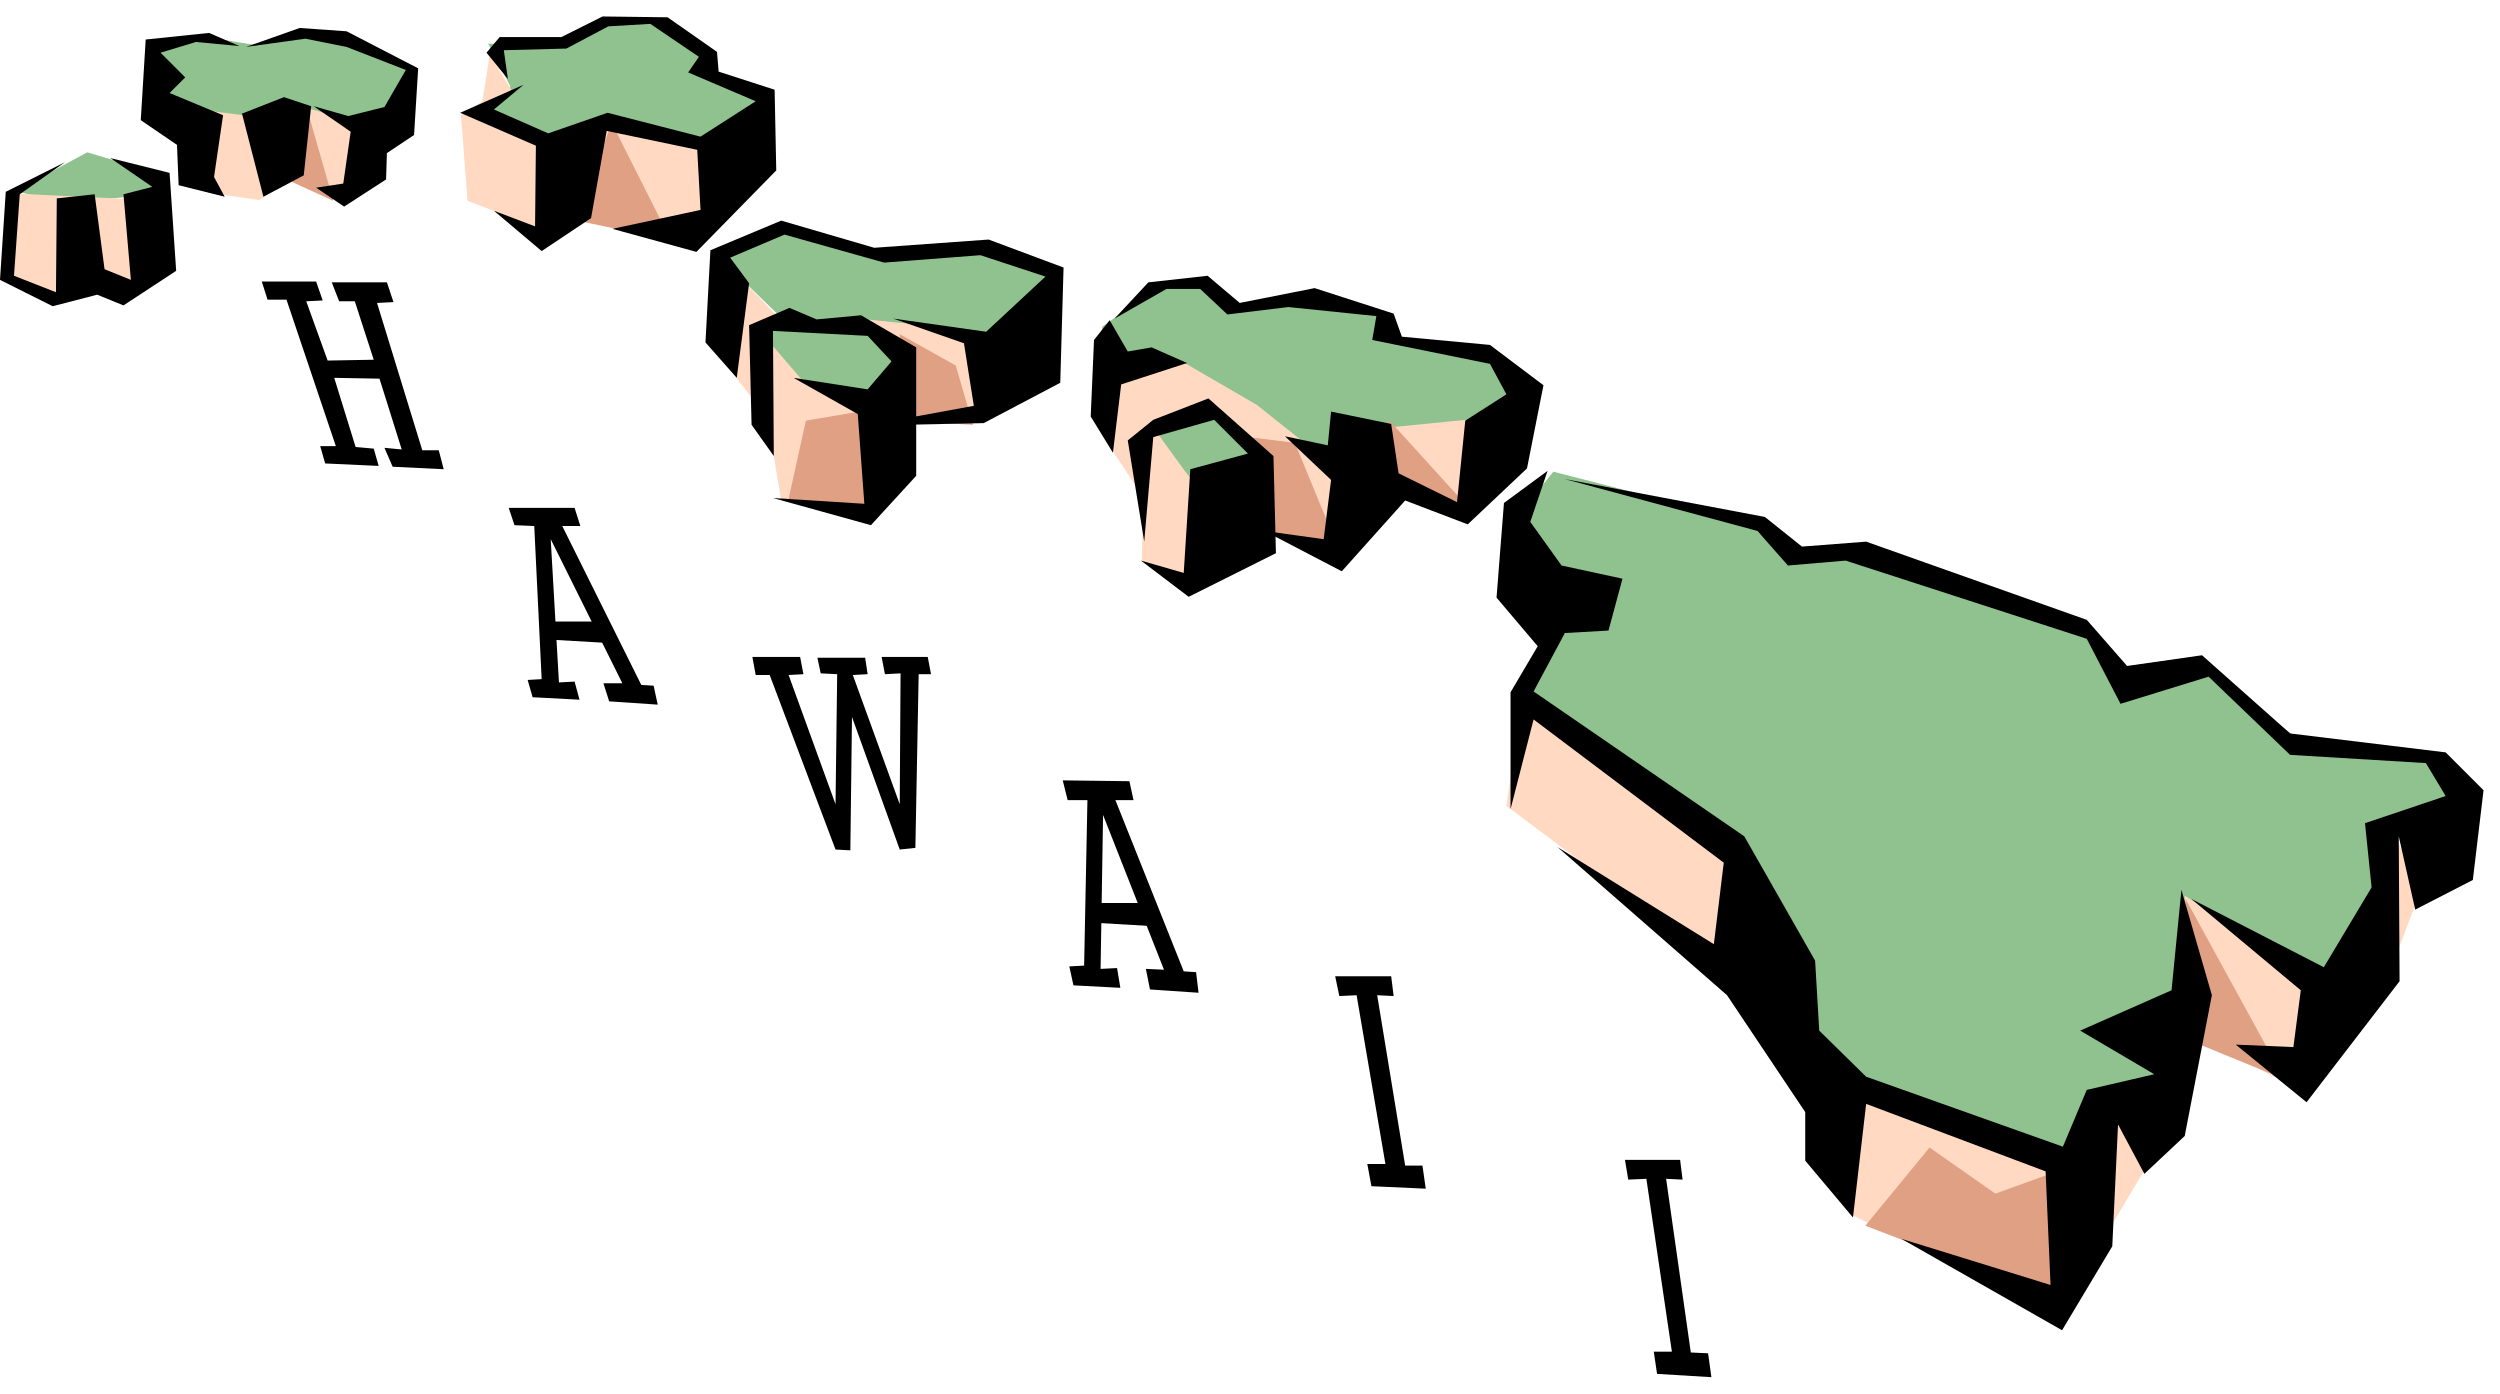 <svg xmlns="http://www.w3.org/2000/svg" fill-rule="evenodd" height="268.198" preserveAspectRatio="none" stroke-linecap="round" viewBox="0 0 3037 1693" width="481.109"><style>.pen1{stroke:none}.brush4{fill:#000}</style><path class="pen1" d="m1887 573 253 65 37 38 86-7 256 92 71 59 86-11 116 89 164 21 34 47-102 52 16 99-71 72-167 75-147 205-314-164-93-267-259-191 27-103-37-116 44-55zm-266-68 88 19 147-17-37-72-147-23 7-27-75-20-113 10-27-32-62 8-63 46-3 53 121 144 116-53 49 14-1-50zM953 278l-80 34 72 70-26 27 53 55 89 36 41-67 111-19 70-76-93-36-121 8-116-32zM593 53l27 52-29 24 79 45 63-30 128 35 65-55-57-31-10-25-44-38-89-5-32 30-101-2zM385 40l41 7 73 34-22 67-46 5-82-24-43 17-114-19-7-75 65-7 56 9 79-14zM19 232l87-47 93 28-4 22-118 12-58-15z" style="fill:#8fc28f"/><path class="pen1" d="m14 235 147 7 2 102-92 20-61-29 4-100zm234-101 64 8 45-15 84 23-24 92-59-29-43 30-62-9-5-100zm312 6 8 104 92 35 49-16 104 27 57-39 4-62-136-45-75 41-70-48 28-28-26-43-9 57-26 17zm330 188 56 58-22 17 49 57 97 29 23-63-51-39 79 8 83 30-2 78-94 9-53 118-106-22-17-101-43-55 1-124zm498 319-1 34 64 33 2-123-53-73 68-17 69 50 3 93 81 31 68-77 94 30 8-119-121 12-69 30-74-59-93-54-82 3-1 106 36 54 1 46zm461 207 259 187-21 131-257-193 19-125zm396 468 276 87-20 191-253-125-3-153zm409-234 168 107-33 127-131-69-4-165zm-88 246 47 74-66 111 19-185zm335-336 40 83-43 113 3-196z" style="fill:#ffd9c2"/><path class="pen1" d="m1517 531 56 7 56 136-85-28-27-115zm171-20 99 109-145-26 46-83zM743 149l72 143-114-24 42-119zm301 351-65 11-21 95 103 18-17-124zM372 129l33 115-68-31 35-84zm721 277 68 38 21 72-80-4-9-106zm1251 988-78 95 230 88v-153l-72 26-80-56zm311-302 120 219-127-52 7-167z" style="fill:#dfa084"/><path class="pen1 brush4" d="m618 617 7 21 24 1 9 186-17 1 6 21 57 3-6-22-19 1-10-174 87 175h-23l7 22 59 4-5-23-15-1-96-193h22l-7-22h-80z"/><path class="pen1 brush4" d="M670 755h52l15 26-69-4 2-22zm621 193 6 24h24l-4 201-18 1 5 23 57 3-4-24-20 1 3-187 74 188-22-1 5 25 59 4-3-25-15-1-83-208h22l-5-23-81-1z"/><path class="pen1 brush4" d="M1333 1097h53l13 28-69-4 3-24zM318 342l7 22h23l60 178h-19l6 21 65 3-6-21-22-2-26-84 55 1 27 86-21-2 10 23 62 3-6-23h-20l-55-179 20-1-8-24h-67l9 23h19l23 71-56 1-26-72 20-1-8-23h-66zm1304 844 5 24 21-1 35 205h-22l5 27 66 3-4-28h-21l-34-207 20 1-3-24h-68zm352 223 4 24 22-1 31 210h-22l4 27 66 4-4-29-21-1-30-211 20 1-3-24h-67zM914 798l4 22h17l80 212 18 1 2-162 58 161 19-2 4-211h15l-4-21h-56l4 21 19-1-1 159-57-157 18-1-3-20h-58l4 19 20 1-2 158-57-157 18-1-4-21h-58zm966-226-53 39-9 115 50 59-33 56v142l28-109 231 174-12 99-190-118 206 180 95 142v59l58 69 16-138 218 82 6 138-181-56 195 111 61-102 7-148 32 60 49-46 33-171-37-128-12 122-111 49 90 53-82 19-29 69-239-85-57-56-5-85-86-151-256-176 38-71 53-3 17-63-74-16-38-53 21-62z"/><path class="pen1 brush4" d="m1901 582 243 46 45 36 78-6 268 95 49 56 91-13 107 95 189 23 46 46-13 109-70 36-20-89 1 176-113 147-86-70 70 3 9-69-133-111 161 83 58-97-8-78 98-33-24-40-165-10-99-95-107 33-41-79-293-95-70 6-37-42-234-63zM79 197 7 233 0 340l64 32 54-14 32 13 64-42-8-119-72-18 51 35-35 9 9 104-32-13-12-91-46 5-1 114-51-20 7-99 55-39zm266-79 33 11-9 84-49 26-26-101 51-20z"/><path class="pen1 brush4" d="m299 57 65-23 57 4 87 45-5 81-33 22-1 32-51 33-34-23 33-5 9-63-45-31 42 12 44-11 26-45-72-28-50-10-72 10zm292 7 16-19h75l50-25 79 1 60 42 2 24 68 22 2 98-97 99-102-28 107-23-4-73-110-23-19 106-60 40-58-49 50 19 1-98-92-40 77-34-36 30 66 29 72-25 113 29 67-43-82-35 13-19-59-40-51 3-51 27-76 2 5 35-26-32zm763 323 41-44 72-8 39 33 91-18 96 31 10 28 107 10 65 49-20 101-72 68-76-29-77 86-94-49 72 10 9-72-56-53 52 11 4-41 73 15 9 60 71 35 10-99 50-32-20-37-143-29 5-29-107-11-74 9-33-31h-41l-63 36z"/><path class="pen1 brush4" d="m1401 510 67-26 79 70 3 118-106 53-58-44 52 15 8-126 70-19-41-41-74 21-11 127-20-123 31-25zm41-69-43-19-29 5-22-38-19 24-4 93 27 44 10-83 80-26zM863 304l86-36 113 33 139-10 91 34-4 140-93 49-143 3 131-24-12-76-86-30 113 16 72-67-79-26-117 9-121-34-66 28 23 31-15 115-38-43 6-112z"/><path class="pen1 brush4" d="m992 388 54-5 67 39v156l-55 60-119-33 111 7-8-109-78-44 90 14 29-34-29-31-115-6 1 152-27-38-3-121 49-21 33 14zM291 56l-37-16-77 8-6 98 44 30 2 49 56 14-13-24 11-75-65-27 19-19-30-30 43-13 53 5z"/></svg>
